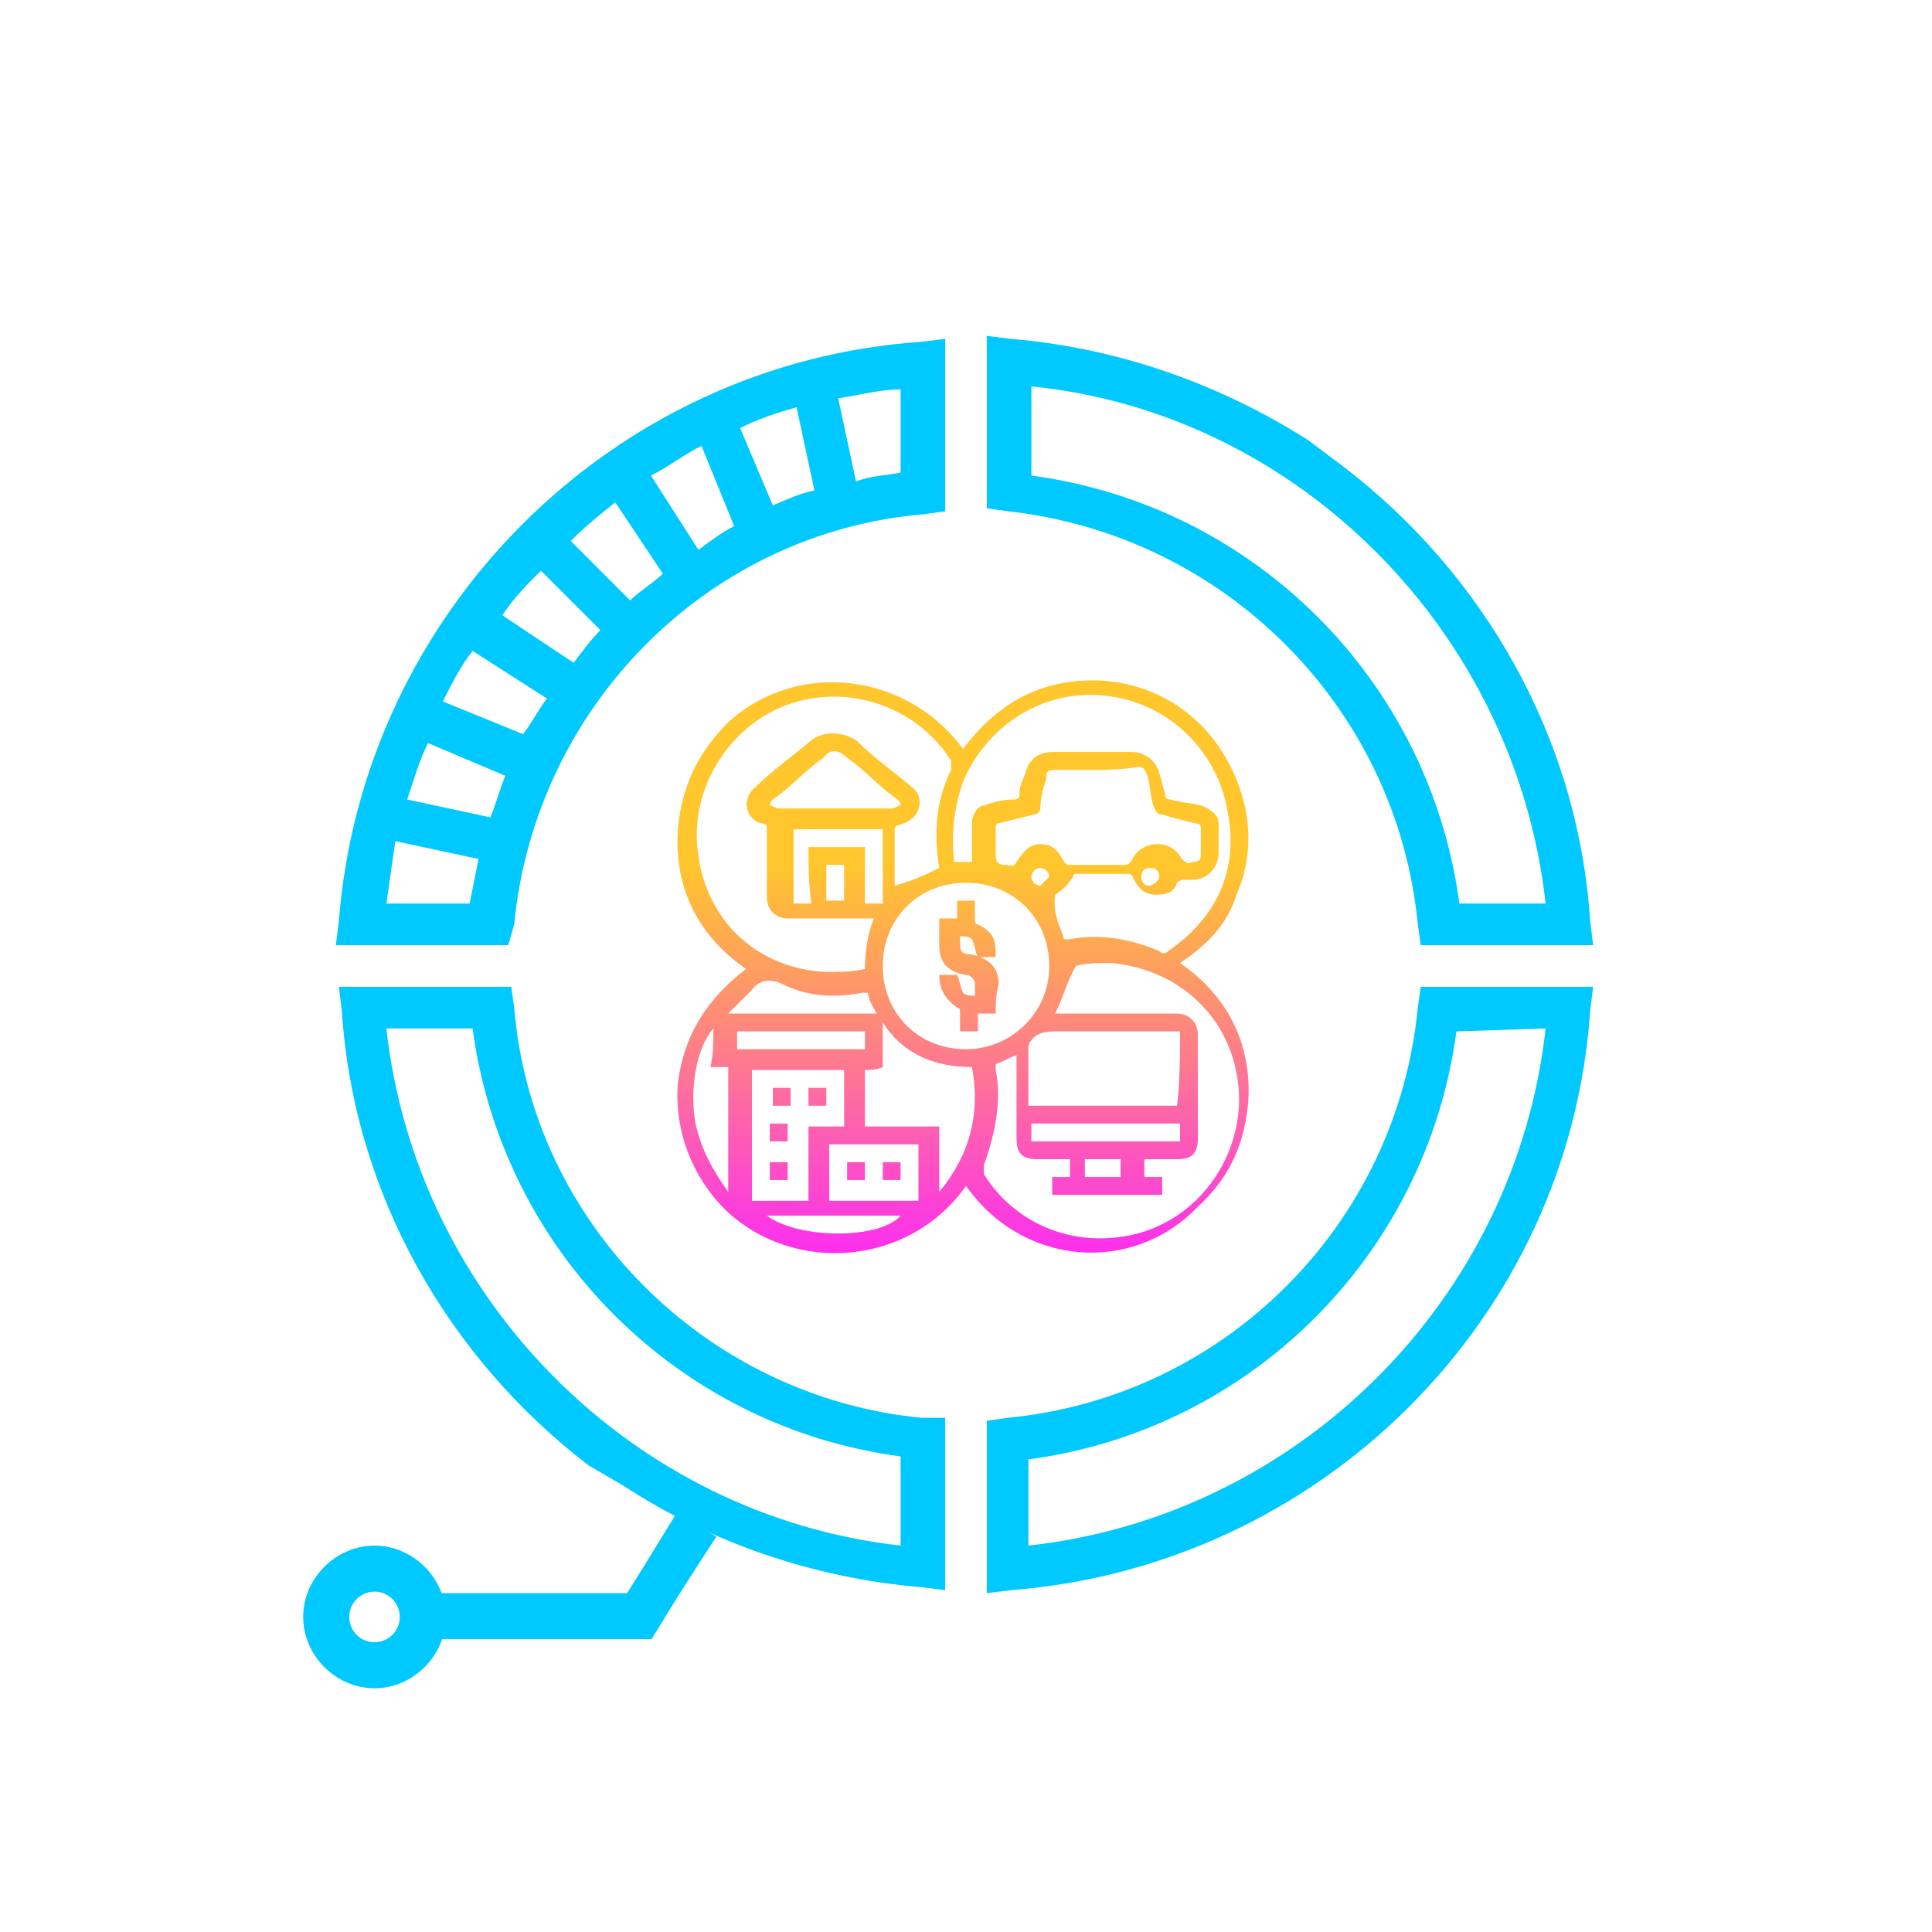 <?xml version="1.0" encoding="utf-8"?>
<!-- Generator: Adobe Illustrator 25.2.0, SVG Export Plug-In . SVG Version: 6.00 Build 0)  -->
<svg version="1.1" id="Layer_1" xmlns="http://www.w3.org/2000/svg" xmlns:xlink="http://www.w3.org/1999/xlink" x="0px" y="0px"
	 viewBox="0 0 65 65" style="enable-background:new 0 0 65 65;" xml:space="preserve">
<style type="text/css">
	.st0{display:none;}
	.st1{display:inline;fill:#00C9FF;}
	.st2{display:inline;}
	.st3{fill:#00C9FF;}
	.st4{opacity:0.2;fill:#A6EEFF;enable-background:new    ;}
	.st5{display:inline;opacity:0.2;}
	.st6{fill:#A6EEFF;}
	.st7{opacity:0.3;fill:#00C9FF;enable-background:new    ;}
	.st8{opacity:0.8;fill:#00C9FF;enable-background:new    ;}
	.st9{opacity:0.6;fill:#00C9FF;enable-background:new    ;}
	.st10{display:inline;opacity:0.2;enable-background:new    ;}
	.st11{fill:url(#SVGID_1_);}
	.st12{fill:url(#SVGID_2_);}
	.st13{fill:url(#SVGID_3_);}
	.st14{fill:url(#SVGID_4_);}
	.st15{fill:url(#SVGID_5_);}
	.st16{fill:url(#SVGID_6_);}
	.st17{fill:url(#SVGID_7_);}
	.st18{fill:url(#SVGID_8_);}
	.st19{fill:#00C9FF;enable-background:new    ;}
	.st20{fill:none;}
	.st21{fill:none;stroke:#00C9FF;stroke-width:1.5;stroke-miterlimit:10;}
</style>
<g class="st0">
	<circle class="st1" cx="2.9" cy="44.6" r="2.9"/>
	<circle class="st1" cx="2.9" cy="20.2" r="2.9"/>
	<circle class="st1" cx="20.1" cy="2.9" r="2.9"/>
	<circle class="st1" cx="44.9" cy="2.9" r="2.9"/>
	<circle class="st1" cx="62.1" cy="20.2" r="2.9"/>
	<circle class="st1" cx="62.1" cy="44.6" r="2.9"/>
	<circle class="st1" cx="20.6" cy="62.1" r="2.9"/>
	<circle class="st1" cx="44.9" cy="62.1" r="2.9"/>
	<rect x="22.2" y="61.7" class="st1" width="21" height="0.8"/>
	<rect x="11.3" y="40.9" transform="matrix(0.703 -0.711 0.711 0.703 -34.486 24.149)" class="st1" width="0.8" height="25"/>
	
		<rect x="-10.5" y="22.9" transform="matrix(0.383 -0.924 0.924 0.383 -14.366 25.17)" class="st1" width="44.4" height="0.8"/>
	<rect x="11.3" y="18.4" transform="matrix(0.921 -0.39 0.39 0.921 -15.111 7.813)" class="st1" width="0.8" height="45.5"/>
	<rect x="1.4" y="11.1" transform="matrix(0.923 -0.384 0.384 0.923 -2.576 10.104)" class="st1" width="45.2" height="0.8"/>
	<rect x="52.8" y="0.1" transform="matrix(0.699 -0.716 0.716 0.699 7.644 41.619)" class="st1" width="0.8" height="23.3"/>
	<rect x="61.7" y="21.8" class="st1" width="0.8" height="22.1"/>
	
		<rect x="19.7" y="52.6" transform="matrix(0.922 -0.388 0.388 0.922 -17.31 20.248)" class="st1" width="43.6" height="0.8"/>
	
		<rect x="2.2" y="32.2" transform="matrix(0.383 -0.924 0.924 0.383 -10.092 50.011)" class="st1" width="60.4" height="0.8"/>
	<rect x="52.8" y="2" transform="matrix(0.924 -0.383 0.383 0.924 -5.04 22.193)" class="st1" width="0.8" height="43.5"/>
	
		<rect x="40.5" y="-3.7" transform="matrix(0.712 -0.703 0.703 0.712 -5.136 35.671)" class="st1" width="0.8" height="55.6"/>
	<rect x="2.2" y="32.1" transform="matrix(0.927 -0.375 0.375 0.927 -9.808 14.596)" class="st1" width="60.8" height="0.8"/>
	<rect x="0.4" y="11.2" transform="matrix(0.714 -0.701 0.701 0.714 -4.77 11.513)" class="st1" width="22.6" height="0.8"/>
</g>
<g class="st0">
	<g class="st2">
		<path class="st3" d="M32.5,14.5c-9.9,0-18,8-18,18c0,9.9,8,18,18,18c9.9,0,18-8,18-18C50.5,22.6,42.4,14.5,32.5,14.5z M32.5,49.1
			c-9.2,0-16.6-7.5-16.6-16.6s7.5-16.6,16.6-16.6s16.6,7.5,16.6,16.6S41.7,49.1,32.5,49.1z"/>
	</g>
	<g class="st2">
		<path class="st3" d="M62.5,41.8V23c1.4-0.2,2.5-1.4,2.5-2.8c0-1.6-1.3-2.9-2.9-2.9c-0.7,0-1.4,0.3-1.9,0.7L46.8,5
			c0.6-0.5,0.9-1.3,0.9-2.1c0-1.6-1.3-2.9-2.9-2.9C43.3,0,42,1.3,42,2.9c0,0.2,0,0.5,0.1,0.7L27.3,9.7l-5-5.1
			C22.7,4.2,23,3.5,23,2.9C23,1.3,21.7,0,20.1,0s-2.9,1.3-2.9,2.9c0,0.8,0.3,1.4,0.8,2L4.6,18c-0.5-0.4-1.1-0.6-1.8-0.6
			c-1.6,0-2.9,1.3-2.9,2.9s1.3,2.9,2.9,2.9c0.3,0,0.5,0,0.7-0.1l3.9,9.3l-4,9.6c-0.2-0.1-0.5-0.1-0.7-0.1C1.3,41.7,0,43,0,44.6
			s1.3,2.9,2.9,2.9c0.7,0,1.2-0.2,1.7-0.6l13.7,13.6c-0.4,0.5-0.6,1.1-0.6,1.7c0,1.6,1.3,2.9,2.9,2.9c1.4,0,2.6-1.1,2.8-2.5H42
			c0.2,1.4,1.4,2.5,2.8,2.5c1.6,0,2.9-1.3,2.9-2.9c0-1.6-1.3-2.9-2.9-2.9c-1.4,0-2.6,1.1-2.8,2.5H23.4c0-0.2-0.1-0.4-0.2-0.6
			l36.3-15.3c0.5,0.9,1.4,1.6,2.6,1.6c1.6,0,2.9-1.3,2.9-2.9C65,43.1,63.9,41.9,62.5,41.8z M61.7,23v18.8c-0.2,0-0.3,0.1-0.5,0.1
			l-7.3-17.6l5.9-2.4C60.2,22.5,60.9,22.9,61.7,23z M59.7,18.7c-0.3,0.4-0.4,1-0.4,1.5c0,0.3,0.1,0.6,0.2,0.9l-5.9,2.4l-7.5-18
			c0,0,0,0,0.1,0L59.7,18.7z M26.5,10.1l-10.8,4.5l3.7-8.9c0.2,0.1,0.5,0.1,0.7,0.1c0.6,0,1.2-0.2,1.6-0.5L26.5,10.1z M18.7,5.3
			L18.7,5.3l-4,9.7l-9.3,3.9c-0.1-0.1-0.1-0.2-0.2-0.3L18.7,5.3z M4.3,22.7c0.8-0.5,1.4-1.4,1.4-2.4c0-0.2,0-0.4-0.1-0.6l8.6-3.6
			L7.9,31.2L4.3,22.7z M8,33.3l3.2,7.4l-5.8,2.4c-0.2-0.4-0.6-0.7-1-1L8,33.3z M5.1,46.3c0.4-0.5,0.6-1.1,0.6-1.7
			c0-0.3,0-0.5-0.1-0.8l5.8-2.4l7.7,18.2c-0.1,0.1-0.2,0.1-0.3,0.2L5.1,46.3z M22.9,60.4c-0.3-0.4-0.7-0.7-1.2-0.9l3.7-9
			c-0.2-0.1-0.5-0.2-0.7-0.3l-3.8,9.2c-0.1,0-0.2,0-0.3,0c-0.3,0-0.5,0-0.7,0.1l-7.7-18.2L15,40c-0.1-0.2-0.2-0.5-0.3-0.7l-2.9,1.2
			l-3.5-8.2l6.9-16.7L27,10.7l3.2,3.2c0.3,0,0.7-0.1,1-0.1l-3.4-3.5l14.5-6c0.2,0.4,0.5,0.7,0.8,0.9l-4,9.7c0.2,0.1,0.5,0.2,0.7,0.3
			l4-9.7c0.3,0.1,0.6,0.2,0.9,0.2c0.1,0,0.3,0,0.4,0l7.5,18.1L50,24.9c0.1,0.2,0.2,0.5,0.3,0.7l2.8-1.1l7.3,17.7
			c-0.2,0.1-0.4,0.3-0.5,0.5l-8.3-8.4c0,0.3-0.1,0.7-0.1,1l8,8.1c-0.1,0.3-0.2,0.7-0.2,1.1c0,0.2,0,0.3,0.1,0.5L22.9,60.4z"/>
		<path class="st4" d="M58.9,42.7L60,25.8c1.3-0.1,2.4-1.1,2.5-2.4c0.1-1.4-1-2.7-2.4-2.7c-0.7,0-1.3,0.2-1.8,0.5L47.1,8.6
			c0.6-0.4,0.9-1.1,1-1.8c0.1-1.4-1-2.7-2.4-2.7C44.3,4,43,5.1,43,6.5c0,0.2,0,0.4,0,0.6l-13.7,4.6l-4.2-4.9c0.4-0.4,0.7-1,0.7-1.6
			c0.1-1.4-1-2.7-2.4-2.7c-1.4-0.1-2.7,1-2.7,2.4c0,0.7,0.2,1.3,0.6,1.8l-12.9,11c-0.4-0.4-1-0.6-1.6-0.7c-1.4-0.1-2.7,1-2.7,2.4
			c-0.1,1.4,1,2.7,2.4,2.7c0.2,0,0.5,0,0.7-0.1l3,8.6L6,39c-0.3,0-0.5,0-0.7,0c-1.4-0.1-2.7,1-2.7,2.4c-0.1,1.4,1,2.7,2.4,2.7
			c0.6,0,1.1-0.1,1.6-0.4L18,56.8c-0.3,0.4-0.6,0.9-0.6,1.5c-0.1,1.4,1,2.7,2.4,2.7c1.3,0.1,2.4-0.8,2.7-2l16.8,1.2
			c0.1,1.3,1.1,2.3,2.4,2.4c1.4,0.1,2.7-1,2.7-2.4c0.1-1.4-1-2.7-2.4-2.7c-1.3-0.1-2.4,0.8-2.7,2l-16.8-1.2c0-0.2,0-0.4-0.1-0.6
			L56,46.2c0.4,0.9,1.2,1.5,2.2,1.6c1.4,0.1,2.7-1,2.7-2.4C61.1,44.1,60.2,42.9,58.9,42.7z M59.3,25.8l-1.2,16.9
			c-0.2,0-0.3,0-0.4,0.1l-5.5-16.3l5.5-1.8C58.1,25.2,58.6,25.6,59.3,25.8z M57.8,21.8c-0.3,0.4-0.5,0.8-0.5,1.3
			c0,0.3,0,0.6,0.1,0.8L52,25.7L46.4,9c0,0,0,0,0.1,0L57.8,21.8z M28.5,11.9l-10,3.4l3.9-7.8c0.2,0.1,0.4,0.1,0.6,0.1
			c0.5,0,1.1-0.1,1.5-0.4L28.5,11.9z M21.8,7.2L21.8,7.2l-4.2,8.5L9,18.6c0-0.1-0.1-0.2-0.1-0.3L21.8,7.2z M7.8,21.9
			c0.8-0.4,1.3-1.2,1.4-2.1c0-0.2,0-0.4,0-0.6l8-2.7l-6.6,13.3L7.8,21.9z M10.4,31.7l2.4,6.9l-5.4,1.8c-0.2-0.4-0.5-0.7-0.8-0.9
			L10.4,31.7z M7,43.2c0.3-0.4,0.6-0.9,0.6-1.5c0-0.2,0-0.5-0.1-0.7l5.4-1.8l5.8,16.9c-0.1,0-0.2,0.1-0.2,0.1L7,43.2z M22.1,57
			c-0.2-0.4-0.6-0.7-1-0.9l3.9-7.9c-0.2-0.1-0.4-0.2-0.6-0.3l-4,8c-0.1,0-0.2,0-0.3,0c-0.2,0-0.5,0-0.7,0.1l-5.7-17l2.6-0.9
			c-0.1-0.2-0.1-0.5-0.2-0.7l-2.7,0.9l-2.6-7.6L18,16.1l11-3.7l2.7,3.1c0.3,0,0.6,0,0.9,0l-2.9-3.3l13.4-4.5
			c0.2,0.3,0.4,0.6,0.7,0.9l-4.2,8.5c0.2,0.1,0.4,0.2,0.7,0.3L44.5,9c0.3,0.1,0.5,0.2,0.8,0.2c0.1,0,0.2,0,0.4,0L51.3,26l-2.6,0.8
			c0.1,0.2,0.2,0.4,0.2,0.7l2.6-0.8L57.1,43c-0.2,0.1-0.4,0.3-0.5,0.4l-6.9-8.1c0,0.3-0.1,0.6-0.2,0.9l6.7,7.7
			c-0.2,0.3-0.3,0.6-0.3,1c0,0.2,0,0.3,0,0.5L22.1,57z"/>
	</g>
</g>
<g class="st0">
	<g class="st2">
		<path class="st3" d="M32.5,39.9c-1.9,2.7-5.8,3-8.1,0.8c-1.1-1.1-1.7-2.6-1.6-4.2c0.2-1.7,1-2.9,2.3-3.9c-1.6-1.1-2.4-2.7-2.3-4.6
			c0.1-1.4,0.6-2.6,1.7-3.7c2.3-2.1,6-1.7,7.9,0.9c1.2-1.6,2.7-2.4,4.7-2.3c1.4,0.1,2.6,0.7,3.5,1.7c0.7,0.8,1.1,1.7,1.3,2.6
			c0.2,1,0.1,2-0.3,2.9c-0.3,1-1,1.7-1.9,2.3c1.6,1.1,2.4,2.7,2.3,4.6c-0.1,1.4-0.6,2.6-1.7,3.6C38.1,42.9,34.4,42.6,32.5,39.9z
			 M31.6,29.2C31.6,29.1,31.6,29.1,31.6,29.2c-0.2-1.2-0.1-2.3,0.4-3.3c0-0.1,0-0.2,0-0.3c-1-1.6-2.9-2.4-4.7-2.1
			c-2.5,0.4-4.2,2.9-3.8,5.3c0.3,2.2,2,3.8,4.3,3.9c0.4,0,0.9,0,1.3-0.1c0-0.6,0.1-1.2,0.3-1.7c-0.1,0-0.2,0-0.3,0
			c-0.9,0-1.7,0-2.6,0c-0.4,0-0.7-0.3-0.7-0.7c0-0.8,0-1.5,0-2.3c0-0.1,0-0.2-0.2-0.2c-0.6-0.2-0.6-0.9-0.2-1.2
			c0.6-0.6,1.2-1,1.9-1.6c0.4-0.3,1-0.3,1.5,0c0.6,0.6,1.2,1,1.9,1.6c0.4,0.3,0.3,1-0.3,1.2c-0.3,0.1-0.3,0.1-0.3,0.3
			c0,0.6,0,1.1,0,1.7v0.1C30.8,29.6,31.2,29.4,31.6,29.2z M35.8,31.6c0,0,0.1,0,0.2,0c1-0.2,2.1,0,3,0.4c0.1,0.1,0.2,0.1,0.3,0
			c1.6-1.1,2.4-2.7,2-4.7c-0.3-1.9-1.9-3.7-4.2-3.9c-2-0.2-3.9,1-4.7,2.9C32.1,27.2,32,28,32.1,29c0.2,0,0.3,0,0.6,0
			c0-0.4,0-0.9,0-1.3c0-0.3,0.2-0.6,0.4-0.6c0.3-0.1,0.6-0.2,1-0.2c0.2,0,0.2-0.1,0.2-0.2c0-0.3,0.1-0.4,0.2-0.7
			c0.1-0.4,0.4-0.7,0.9-0.7c0.9,0,1.9,0,2.7,0c0.4,0,0.8,0.3,0.9,0.7c0.1,0.3,0.1,0.4,0.2,0.7c0,0.2,0.1,0.2,0.2,0.2
			c0.3,0.1,0.6,0.1,1,0.2c0.3,0.1,0.6,0.3,0.6,0.6s0,0.7,0,1c0,0.4-0.3,0.9-0.9,0.9c-0.1,0-0.2,0-0.3,0s-0.2,0.1-0.2,0.1
			c-0.1,0.3-0.3,0.4-0.7,0.4s-0.6-0.2-0.8-0.6c0-0.1-0.1-0.1-0.2-0.1c-0.6,0-1.1,0-1.7,0c0,0-0.1,0-0.1,0.1
			c-0.2,0.3-0.3,0.4-0.6,0.6C35.4,30.8,35.7,31.2,35.8,31.6z M35.5,34.1c0.1,0,0.2,0,0.3,0c1.2,0,2.6,0,3.8,0c0.4,0,0.7,0.3,0.7,0.7
			c0,1.1,0,2.4,0,3.5c0,0.6-0.3,0.7-0.7,0.7c-0.3,0-0.8,0-1.1,0c0,0.3,0,0.4,0,0.6c0.2,0,0.4,0,0.6,0c0,0.2,0,0.4,0,0.6
			c-1.2,0-2.5,0-3.7,0c0-0.2,0-0.4,0-0.6c0.2,0,0.4,0,0.6,0c0-0.2,0-0.4,0-0.6c-0.3,0-0.8,0-1.1,0c-0.6,0-0.7-0.3-0.7-0.7
			c0-0.9,0-1.7,0-2.6c0-0.1,0-0.2,0-0.2c-0.3,0.1-0.4,0.2-0.7,0.3c0,0.1,0,0.1,0,0.2c0.2,1,0,2.1-0.4,3.2c0,0.1,0,0.2,0,0.3
			c1,1.6,2.8,2.4,4.7,2.1c2.6-0.4,4.3-3,3.8-5.5c-0.4-2.1-2.1-3.5-4.2-3.7c-0.4,0-0.9,0-1.2,0.1C35.9,33,35.8,33.5,35.5,34.1z
			 M35.3,32.5c0-1.6-1.2-2.8-2.8-2.8s-2.8,1.2-2.8,2.8s1.2,2.8,2.8,2.8C34,35.3,35.3,34.1,35.3,32.5z M36.8,25.9L36.8,25.9
			c-0.4,0-0.9,0-1.3,0c-0.3,0-0.3,0.1-0.3,0.3c-0.1,0.3-0.2,0.7-0.2,1c0,0.1-0.1,0.2-0.2,0.2c-0.4,0.1-0.8,0.2-1.2,0.3
			c-0.1,0-0.1,0.1-0.1,0.1c0,0.3,0,0.6,0,1c0,0.2,0.1,0.3,0.3,0.3s0.3,0.1,0.4-0.1c0.2-0.3,0.4-0.6,0.8-0.6s0.6,0.2,0.8,0.6
			c0.1,0.1,0.1,0.1,0.3,0.1c0.6,0,1.1,0,1.7,0c0.1,0,0.2,0,0.3-0.2c0.3-0.6,1.2-0.7,1.6-0.1c0.1,0.2,0.3,0.3,0.4,0.2
			c0.3,0,0.3-0.1,0.3-0.3s0-0.6,0-0.8c0-0.1,0-0.2-0.2-0.2c-0.4-0.1-0.8-0.2-1.1-0.3c-0.2,0-0.2-0.1-0.3-0.3c-0.1-0.3-0.1-0.7-0.2-1
			c-0.1-0.3-0.2-0.3-0.3-0.3C37.7,25.9,37.3,25.9,36.8,25.9z M39.7,34.7c-0.1,0-0.2,0-0.3,0c-1.2,0-2.5,0-3.8,0
			c-0.3,0-0.7,0-0.9,0.3c-0.1,0.1-0.1,0.2-0.1,0.3c0,0.6,0,1,0,1.7c0,0.1,0,0.2,0,0.2c1.7,0,3.3,0,5,0
			C39.7,36.4,39.7,35.5,39.7,34.7z M29.1,36c0,0.6,0,1.2,0,1.9c0.8,0,1.7,0,2.5,0c0,0.7,0,1.5,0,2.2c1-1.2,1.4-2.6,1.1-4.2
			c-1.2,0-2.3-0.4-3-1.5c0,0.6,0,1,0,1.5C29.5,36,29.2,36,29.1,36z M25.3,36c0,1.5,0,2.9,0,4.4c0.6,0,1.2,0,1.9,0c0-0.8,0-1.7,0-2.5
			c0.4,0,0.8,0,1.2,0c0-0.6,0-1.2,0-1.9C27.4,36,26.3,36,25.3,36z M30.9,38.5c-1,0-2.1,0-3,0c0,0.6,0,1.2,0,1.9c1,0,2,0,3,0
			C30.9,39.7,30.9,39.1,30.9,38.5z M28.1,27.2c0.6,0,1.3,0,1.9,0c0.1,0,0.2-0.1,0.3-0.1c0-0.1-0.1-0.2-0.1-0.2
			c-0.6-0.4-1.1-1-1.7-1.4c-0.3-0.3-0.6-0.3-0.8,0c-0.6,0.4-1.1,1-1.7,1.4c-0.1,0.1-0.1,0.2-0.1,0.2c0.1,0,0.2,0.1,0.3,0.1
			C26.9,27.2,27.5,27.2,28.1,27.2z M27.2,28.5c0.6,0,1.2,0,1.9,0c0,0.6,0,1.2,0,1.9c0.2,0,0.4,0,0.6,0c0-0.8,0-1.7,0-2.5
			c-1,0-2,0-3,0c0,0.8,0,1.7,0,2.5c0.2,0,0.4,0,0.6,0C27.2,29.7,27.2,29.1,27.2,28.5z M24,34.6c-0.6,0.7-0.8,2.1-0.6,3.2
			c0.2,0.9,0.6,1.6,1.1,2.3c0-1.4,0-2.7,0-4.2c-0.2,0-0.4,0-0.6,0C24,35.5,24,35.1,24,34.6z M29.2,33.4c-0.1,0-0.2,0-0.2,0
			c-1,0.2-1.9,0.1-2.7-0.3c-0.4-0.2-0.8-0.1-1,0.2c-0.3,0.3-0.6,0.6-0.8,0.8l0,0c1.7,0,3.3,0,5,0C29.3,33.8,29.2,33.5,29.2,33.4z
			 M39.7,37.8c-1.7,0-3.3,0-5,0c0,0.2,0,0.4,0,0.6c1.7,0,3.3,0,5,0C39.7,38.2,39.7,38,39.7,37.8z M29.1,34.7c-1.5,0-2.9,0-4.3,0
			c0,0.2,0,0.4,0,0.6c1.5,0,2.9,0,4.3,0C29.1,35.1,29.1,34.9,29.1,34.7z M25.8,40.9c1.1,0.8,3.8,0.8,4.5,0
			C28.9,40.9,27.4,40.9,25.8,40.9z M27.8,29.1c0,0.4,0,0.8,0,1.2c0.2,0,0.4,0,0.6,0c0-0.4,0-0.8,0-1.2C28.2,29.1,28,29.1,27.8,29.1z
			 M36.5,39.6c0.4,0,0.8,0,1.2,0c0-0.2,0-0.4,0-0.6c-0.4,0-0.8,0-1.2,0C36.5,39.3,36.5,39.4,36.5,39.6z M35.3,29.5
			c0-0.2-0.2-0.3-0.3-0.3c-0.2,0-0.3,0.2-0.3,0.3c0,0.2,0.2,0.3,0.3,0.3C35.1,29.7,35.3,29.5,35.3,29.5z M39,29.5
			c0-0.2-0.1-0.3-0.3-0.3s-0.3,0.1-0.3,0.3c0,0.2,0.1,0.3,0.3,0.3C38.9,29.7,39,29.6,39,29.5z"/>
		<path class="st3" d="M33.5,34.1c-0.2,0-0.4,0-0.6,0c0,0.2,0,0.4,0,0.6c-0.2,0-0.4,0-0.6,0c0-0.2,0-0.3,0-0.6c0-0.1,0-0.2-0.1-0.2
			c-0.4-0.3-0.6-0.6-0.6-1.1c0.2,0,0.3,0,0.6,0c0.1,0.2,0.1,0.4,0.2,0.6c0.1,0.1,0.3,0.1,0.4,0.1c0-0.2,0-0.3,0-0.4
			c0-0.2-0.2-0.3-0.3-0.3c-0.6-0.1-0.9-0.4-0.9-1c0-0.3,0-0.6,0-0.9c0.2,0,0.4,0,0.6,0c0-0.2,0-0.4,0-0.6c0.2,0,0.4,0,0.6,0
			c0,0.2,0,0.3,0,0.6c0,0.1,0,0.2,0.1,0.2c0.6,0.3,0.6,0.6,0.6,1.1c-0.2,0-0.3,0-0.6,0c-0.1-0.2-0.1-0.4-0.2-0.6
			c-0.1-0.1-0.3-0.1-0.4-0.1c0,0.2,0,0.3,0,0.3c0,0.2,0.1,0.3,0.3,0.3c0.6,0.1,1,0.4,1,1C33.5,33.5,33.5,33.7,33.5,34.1z"/>
		<path class="st3" d="M26,36.6c0.2,0,0.3,0,0.6,0c0,0.2,0,0.3,0,0.6c-0.2,0-0.3,0-0.6,0C26,37,26,36.8,26,36.6z"/>
		<path class="st3" d="M27.8,36.6c0,0.2,0,0.3,0,0.6c-0.2,0-0.3,0-0.6,0c0-0.2,0-0.3,0-0.6C27.4,36.6,27.6,36.6,27.8,36.6z"/>
		<path class="st3" d="M25.9,38.4c0-0.2,0-0.3,0-0.6c0.2,0,0.3,0,0.6,0c0,0.2,0,0.3,0,0.6C26.3,38.4,26.2,38.4,25.9,38.4z"/>
		<path class="st3" d="M26.5,39.1c0,0.2,0,0.4,0,0.6c-0.2,0-0.3,0-0.6,0c0-0.2,0-0.3,0-0.6C26.2,39.1,26.3,39.1,26.5,39.1z"/>
		<path class="st3" d="M28.5,39.7c0-0.2,0-0.3,0-0.6c0.2,0,0.3,0,0.6,0c0,0.2,0,0.3,0,0.6C28.9,39.7,28.6,39.7,28.5,39.7z"/>
		<path class="st3" d="M30.3,39.7c-0.2,0-0.4,0-0.6,0c0-0.2,0-0.3,0-0.6c0.2,0,0.3,0,0.6,0C30.3,39.3,30.3,39.4,30.3,39.7z"/>
	</g>
	<g class="st5">
		<path class="st6" d="M32.5,39.6c-1.9,2.6-5.6,2.8-7.8,0.8c-1.1-1.1-1.6-2.4-1.5-4.1c0.1-1.6,0.9-2.8,2.2-3.8
			c-1.5-1.1-2.3-2.6-2.2-4.5c0.1-1.4,0.6-2.6,1.7-3.5c2.2-2,5.8-1.7,7.6,0.8c1.2-1.5,2.6-2.3,4.6-2.2c1.4,0.1,2.6,0.7,3.4,1.7
			c0.7,0.8,1.1,1.6,1.2,2.6c0.1,1,0.1,1.9-0.3,2.8c-0.3,0.9-1,1.6-1.8,2.2c1.5,1.1,2.3,2.6,2.2,4.5c-0.1,1.4-0.6,2.6-1.6,3.5
			C37.9,42.5,34.4,42.3,32.5,39.6z M31.7,29.3C31.7,29.2,31.7,29.2,31.7,29.3c-0.1-1.2-0.1-2.2,0.4-3.1c0-0.1,0-0.1,0-0.3
			c-0.9-1.5-2.8-2.3-4.6-2c-2.4,0.4-4.1,2.8-3.6,5.1c0.3,2.1,1.9,3.6,4.2,3.8c0.4,0,0.8,0,1.2-0.1c0-0.6,0.1-1.2,0.3-1.7
			c-0.1,0-0.1,0-0.3,0c-0.8,0-1.6,0-2.4,0c-0.4,0-0.7-0.3-0.7-0.7c0-0.8,0-1.5,0-2.2c0-0.1,0-0.1-0.1-0.1c-0.5-0.1-0.6-0.8-0.1-1.2
			c0.6-0.5,1.2-1,1.8-1.5c0.4-0.3,1-0.3,1.5,0c0.6,0.5,1.2,1,1.8,1.5c0.4,0.3,0.3,1-0.3,1.2c-0.3,0.1-0.3,0.1-0.3,0.3
			c0,0.6,0,1.1,0,1.7v0C30.8,29.7,31.2,29.5,31.7,29.3z M35.7,31.7L35.7,31.7c1.1-0.1,2.1,0,3.1,0.4c0.1,0.1,0.1,0.1,0.3,0
			c1.5-1.1,2.3-2.6,1.9-4.6c-0.3-1.9-1.9-3.5-4.1-3.7c-1.9-0.1-3.8,0.9-4.6,2.8c-0.3,0.8-0.4,1.7-0.3,2.6c0.1,0,0.3,0,0.5,0
			c0-0.4,0-0.8,0-1.2c0-0.3,0.1-0.5,0.4-0.5c0.3-0.1,0.6-0.1,0.9-0.1c0.1,0,0.1-0.1,0.1-0.1c0-0.3,0.1-0.4,0.1-0.7
			c0.1-0.4,0.4-0.7,0.8-0.7c0.8,0,1.8,0,2.6,0c0.4,0,0.8,0.3,0.8,0.7c0.1,0.3,0.1,0.4,0.1,0.7c0,0.1,0.1,0.1,0.1,0.1
			c0.3,0.1,0.6,0.1,0.9,0.1c0.3,0.1,0.5,0.3,0.5,0.6c0,0.3,0,0.7,0,1c0,0.4-0.3,0.8-0.8,0.8c-0.1,0-0.1,0-0.3,0
			c-0.1,0-0.1,0.1-0.1,0.1c-0.1,0.3-0.3,0.4-0.7,0.4s-0.6-0.1-0.8-0.5c0-0.1-0.1-0.1-0.1-0.1c-0.6,0-1.1,0-1.7,0c0,0-0.1,0-0.1,0.1
			c-0.1,0.3-0.3,0.4-0.6,0.5C35.3,30.8,35.5,31.3,35.7,31.7z M35.5,34c0.1,0,0.1,0,0.3,0c1.2,0,2.4,0,3.6,0c0.4,0,0.7,0.3,0.7,0.7
			c0,1.1,0,2.3,0,3.4c0,0.5-0.3,0.7-0.7,0.7c-0.3,0-0.8,0-1.1,0c0,0.3,0,0.4,0,0.6c0.1,0,0.4,0,0.6,0c0,0.1,0,0.4,0,0.6
			c-1.2,0-2.4,0-3.5,0c0-0.1,0-0.4,0-0.6c0.1,0,0.4,0,0.6,0c0-0.1,0-0.4,0-0.6c-0.3,0-0.8,0-1.1,0c-0.5,0-0.7-0.3-0.7-0.7
			c0-0.8,0-1.6,0-2.4c0-0.1,0-0.1,0-0.1c-0.3,0.1-0.4,0.1-0.7,0.3c0,0.1,0,0.1,0,0.1c0.1,1,0,2-0.4,3c0,0.1,0,0.1,0,0.3
			c0.9,1.5,2.7,2.3,4.6,2c2.4-0.4,4.2-2.8,3.6-5.3c-0.4-2-2-3.4-4.1-3.5c-0.4,0-0.8,0-1.2,0.1C35.8,32.9,35.7,33.5,35.5,34z
			 M35.2,32.5c0-1.5-1.2-2.7-2.7-2.7s-2.7,1.2-2.7,2.7s1.2,2.7,2.7,2.7C33.9,35.2,35.2,34,35.2,32.5z M36.7,26.2L36.7,26.2
			c-0.4,0-0.8,0-1.2,0c-0.3,0-0.3,0.1-0.3,0.3c-0.1,0.3-0.1,0.7-0.1,1c0,0.1-0.1,0.1-0.1,0.1c-0.4,0.1-0.8,0.1-1.2,0.3
			c-0.1-0.1-0.1,0-0.1,0c0,0.3,0,0.6,0,0.9c0,0.1,0.1,0.3,0.3,0.3c0.1,0,0.3,0.1,0.4-0.1c0.1-0.3,0.4-0.5,0.8-0.5s0.6,0.1,0.8,0.5
			c0.1,0.1,0.1,0.1,0.3,0.1c0.5,0,1.1,0,1.6,0c0.1,0,0.1,0,0.3-0.1c0.3-0.6,1.2-0.7,1.5-0.1c0.1,0.1,0.3,0.3,0.4,0.1
			c0.3,0,0.3-0.1,0.3-0.3s0-0.5,0-0.8c0-0.1,0-0.1-0.1-0.1c-0.4-0.1-0.8-0.1-1.1-0.3c-0.1,0-0.1-0.1-0.3-0.3
			c-0.1-0.3-0.1-0.7-0.1-0.9C38.7,26,38.7,26,38.5,26C37.5,26.2,37.1,26.2,36.7,26.2z M39.4,34.6c-0.1,0-0.1,0-0.3,0
			c-1.2,0-2.4,0-3.6,0c-0.3,0-0.7,0-0.8,0.3c-0.1,0.1-0.1,0.1-0.1,0.3c0,0.5,0,1,0,1.6c0,0.1,0,0.1,0,0.1c1.6,0,3.2,0,4.8,0
			C39.4,36.2,39.4,35.4,39.4,34.6z M29.2,35.8c0,0.6,0,1.2,0,1.8c0.8,0,1.6,0,2.4,0c0,0.7,0,1.5,0,2.1c1-1.2,1.4-2.4,1.1-3.9
			c-1.2,0-2.2-0.4-2.8-1.5c0,0.5,0,0.9,0,1.5C29.6,35.8,29.4,35.8,29.2,35.8z M25.6,35.8c0,1.5,0,2.8,0,4.2c0.6,0,1.2,0,1.8,0
			c0-0.8,0-1.6,0-2.4c0.4,0,0.8,0,1.2,0c0-0.6,0-1.2,0-1.8C27.6,35.8,26.6,35.8,25.6,35.8z M31,38.2c-1,0-2,0-3,0c0,0.6,0,1.2,0,1.8
			c1,0,1.9,0,3,0C31,39.4,31,38.9,31,38.2z M28.3,27.4c0.6,0,1.2,0,1.9,0c0.1,0,0.1-0.1,0.3-0.1c0-0.1-0.1-0.1-0.1-0.1
			c-0.5-0.4-1.1-0.9-1.6-1.4c-0.3-0.3-0.5-0.3-0.8,0c-0.5,0.4-1.1,0.9-1.6,1.4c-0.1,0.1-0.1,0.1-0.1,0.1c0.1,0,0.1,0.1,0.3,0.1
			C27.1,27.4,27.6,27.4,28.3,27.4z M27.4,28.6c0.6,0,1.2,0,1.8,0c0,0.6,0,1.2,0,1.8c0.1,0,0.4,0,0.6,0c0-0.8,0-1.6,0-2.4
			c-1,0-1.9,0-3,0c0,0.8,0,1.6,0,2.4c0.1,0,0.4,0,0.6,0C27.4,29.8,27.4,29.2,27.4,28.6z M24.4,34.5c-0.5,0.7-0.8,2-0.5,3
			c0.1,0.8,0.5,1.5,1.1,2.2c0-1.4,0-2.6,0-3.9c-0.1,0-0.4,0-0.6,0C24.4,35.4,24.4,35,24.4,34.5z M29.3,33.3c-0.1,0-0.1,0-0.1,0
			c-0.9,0.1-1.8,0.1-2.6-0.3c-0.4-0.1-0.8-0.1-1,0.1c-0.3,0.3-0.5,0.5-0.8,0.8l0,0c1.6,0,3.2,0,4.8,0C29.4,33.7,29.4,33.5,29.3,33.3
			z M39.4,37.6c-1.6,0-3.2,0-4.8,0c0,0.1,0,0.4,0,0.6c1.6,0,3.2,0,4.8,0C39.4,38,39.4,37.8,39.4,37.6z M29.2,34.6
			c-1.5,0-2.8,0-4.2,0c0,0.1,0,0.4,0,0.6c1.5,0,2.8,0,4.2,0C29.2,35.1,29.2,34.8,29.2,34.6z M26,40.6c1.1,0.8,3.6,0.8,4.3,0
			C29,40.6,27.6,40.6,26,40.6z M28,29.2c0,0.4,0,0.8,0,1.2c0.1,0,0.4,0,0.6,0c0-0.4,0-0.8,0-1.2C28.3,29.2,28.2,29.2,28,29.2z
			 M36.4,39.4c0.4,0,0.8,0,1.2,0c0-0.1,0-0.4,0-0.6c-0.4,0-0.8,0-1.2,0C36.4,39,36.4,39.2,36.4,39.4z M35.2,29.5
			c0-0.1-0.1-0.3-0.3-0.3s-0.3,0.1-0.3,0.3c0,0.1,0.1,0.3,0.3,0.3C35,29.8,35.2,29.7,35.2,29.5z M38.7,29.5c0-0.1-0.1-0.3-0.3-0.3
			c-0.1,0-0.3,0.1-0.3,0.3c0,0.1,0.1,0.3,0.3,0.3C38.6,29.8,38.7,29.7,38.7,29.5z"/>
		<path class="st6" d="M33.4,34c-0.1,0-0.4,0-0.6,0c0,0.1,0,0.4,0,0.6c-0.1,0-0.4,0-0.6,0c0-0.1,0-0.3,0-0.5c0-0.1,0-0.1-0.1-0.1
			c-0.4-0.3-0.6-0.6-0.5-1.1c0.1,0,0.3,0,0.5,0c0.1,0.1,0.1,0.4,0.1,0.5c0.1,0.1,0.3,0.1,0.4,0.1c0-0.1,0-0.3,0-0.4
			c0-0.1-0.1-0.3-0.3-0.3c-0.6-0.1-0.8-0.4-0.8-0.9c0-0.3,0-0.5,0-0.8c0.1,0,0.4,0,0.6,0c0-0.1,0-0.4,0-0.6c0.1,0,0.4,0,0.6,0
			c0,0.1,0,0.3,0,0.5c0,0.1,0,0.1,0.1,0.1c0.5,0.3,0.6,0.5,0.5,1.1c-0.1,0-0.3,0-0.5,0c-0.1-0.1-0.1-0.4-0.1-0.5
			c-0.1-0.1-0.3-0.1-0.4-0.1c0,0.1,0,0.3,0,0.3c0,0.1,0.1,0.3,0.3,0.3c0.6,0.1,0.9,0.4,0.9,1C33.4,33.5,33.4,33.7,33.4,34z"/>
		<path class="st6" d="M26.3,36.4c0.1,0,0.3,0,0.6,0c0,0.1,0,0.3,0,0.6c-0.1,0-0.3,0-0.6,0C26.3,36.8,26.3,36.7,26.3,36.4z"/>
		<path class="st6" d="M28,36.4c0,0.1,0,0.3,0,0.6c-0.1,0-0.3,0-0.6,0c0-0.1,0-0.3,0-0.6C27.6,36.4,27.8,36.4,28,36.4z"/>
		<path class="st6" d="M26.1,38.2c0-0.1,0-0.3,0-0.6c0.1,0,0.3,0,0.6,0c0,0.1,0,0.3,0,0.6C26.6,38.2,26.4,38.2,26.1,38.2z"/>
		<path class="st6" d="M26.7,38.9c0,0.1,0,0.4,0,0.6c-0.1,0-0.3,0-0.6,0c0-0.1,0-0.3,0-0.6C26.4,38.9,26.6,38.9,26.7,38.9z"/>
		<path class="st6" d="M28.6,39.4c0-0.1,0-0.3,0-0.6c0.1,0,0.3,0,0.6,0c0,0.1,0,0.3,0,0.6C29,39.4,28.7,39.4,28.6,39.4z"/>
		<path class="st6" d="M30.3,39.4c-0.1,0-0.4,0-0.6,0c0-0.1,0-0.3,0-0.6c0.1,0,0.3,0,0.6,0C30.3,39,30.3,39.2,30.3,39.4z"/>
	</g>
	<g class="st2">
		<path class="st7" d="M22.7,20.8c5.7-4.7,13.9-4.7,19.6,0l0.5,0.4l4.1-4.1l-0.6-0.5c-7.9-6.9-19.8-6.9-27.7,0L18,17.1l4.1,4.1
			L22.7,20.8z M37.5,16.6c-0.4-0.1-0.9-0.2-1.4-0.3l0.6-2.8c0.6,0.1,1.3,0.3,2,0.5L37.5,16.6z M40,14.4c0.6,0.2,1.2,0.5,1.9,0.9
			l-1.6,2.4c-0.4-0.2-0.9-0.4-1.3-0.6L40,14.4z M34.6,16c-0.4,0-1-0.1-1.4-0.1V13c0.7,0,1.3,0,2,0.1L34.6,16z M31.7,15.8
			c-0.5,0-0.9,0-1.4,0.1l-0.6-2.8c0.7-0.1,1.3-0.1,2-0.1V15.8z M28.9,16.2c-0.5,0.1-0.9,0.2-1.4,0.3l-1.1-2.7c0.6-0.2,1.3-0.4,2-0.5
			L28.9,16.2z M26.1,17.1c-0.5,0.2-0.9,0.4-1.3,0.6l-1.6-2.4c0.6-0.3,1.2-0.6,1.9-0.9L26.1,17.1z M42.7,19.3
			c-0.4-0.3-0.8-0.6-1.3-0.9L43,16c0.6,0.4,1.2,0.8,1.7,1.2L42.7,19.3z M20.2,17.2c0.5-0.4,1.1-0.8,1.7-1.2l1.6,2.4
			c-0.4,0.2-0.8,0.5-1.3,0.9L20.2,17.2z"/>
		<path class="st8" d="M42.3,44.3c-5.7,4.7-13.9,4.7-19.6,0l-0.5-0.4l-4.2,4l0.6,0.5c7.9,6.8,19.8,6.9,27.6,0l0.6-0.5l-4.1-4.1
			L42.3,44.3z M44.8,47.8c-7.1,5.7-17.4,5.7-24.6,0l2.1-2.1c6,4.7,14.4,4.6,20.4,0L44.8,47.8L44.8,47.8z"/>
		<path class="st9" d="M20.7,22.7l0.4-0.5L17,18.1l-0.5,0.6c-4.1,4.7-5.7,10.8-4.9,16.7h-4l-2-2c0.4-0.8,0.2-1.8-0.4-2.5
			c-0.8-0.8-2.2-0.8-3,0s-0.8,2.3,0,3.1c0.7,0.7,1.7,0.8,2.5,0.4L7,36.8h4.8c0.7,3.4,2.3,6.7,4.7,9.5l0.5,0.6l4.1-4.1l-0.4-0.5
			C16,36.6,16,28.4,20.7,22.7L20.7,22.7z M3.2,33c-0.3-0.3-0.2-0.7,0-1c0.2-0.2,0.7-0.2,1,0c0.2,0.2,0.2,0.7,0,1
			C3.9,33.3,3.5,33.3,3.2,33z M17.2,44.8c-5.7-7.1-5.7-17.4,0-24.6l2.1,2.1c-4.7,6-4.6,14.4,0,20.4L17.2,44.8L17.2,44.8z"/>
		<path class="st3" d="M59.3,31.6c-0.4,0.8-0.2,1.8,0.4,2.5c0.8,0.8,2.2,0.8,3,0s0.9-2.3,0-3.1c-0.7-0.7-1.7-0.8-2.5-0.4l-2.3-2.3
			h-4.8c-0.7-3.5-2.3-6.7-4.7-9.5l-0.5-0.6l-4.1,4.1l0.4,0.5c4.7,5.7,4.7,13.9,0,19.6l-0.4,0.5l4.1,4.1l0.5-0.6
			c4.1-4.7,5.7-10.8,4.9-16.7h4L59.3,31.6z M61.7,32c0.3,0.3,0.2,0.7,0,1c-0.2,0.2-0.7,0.2-1,0c-0.2-0.2-0.2-0.7,0-1
			C61,31.8,61.5,31.7,61.7,32z M47.8,44.8l-2.1-2.1c4.7-6,4.6-14.4,0-20.4l2.1-2.1C53.5,27.3,53.5,37.7,47.8,44.8z"/>
	</g>
	<g class="st10">
		<path class="st6" d="M23.1,21.3c5.4-4.6,13.4-4.6,18.8,0l0.5,0.4l4-4l-0.6-0.5c-7.5-6.6-19-6.6-26.5,0l-0.6,0.5l4,4L23.1,21.3z
			 M37.2,17.2c-0.4-0.1-0.9-0.3-1.3-0.3l0.5-2.7c0.6,0.1,1.3,0.3,1.9,0.5L37.2,17.2z M39.6,15.1c0.6,0.2,1.2,0.5,1.8,0.8l-1.6,2.3
			c-0.4-0.2-0.8-0.4-1.3-0.6L39.6,15.1z M34.5,16.6c-0.4,0-0.9-0.1-1.4-0.1v-2.7c0.6,0,1.3,0.1,1.9,0.1L34.5,16.6z M31.8,16.5
			c-0.4,0-0.9,0-1.4,0.1l-0.5-2.7c0.6,0,1.3-0.1,1.9-0.1V16.5z M29,16.9c-0.5,0.1-0.9,0.2-1.3,0.3l-1.1-2.5c0.6-0.2,1.2-0.3,1.9-0.5
			L29,16.9z M26.4,17.6c-0.4,0.1-0.9,0.4-1.3,0.6l-1.6-2.3c0.6-0.3,1.2-0.6,1.8-0.8L26.4,17.6z M42.3,19.8c-0.4-0.3-0.8-0.6-1.2-0.8
			l1.5-2.3c0.5,0.3,1.1,0.7,1.7,1.2L42.3,19.8z M20.7,17.8c0.5-0.4,1.1-0.8,1.7-1.2l1.5,2.3c-0.4,0.2-0.8,0.5-1.2,0.8L20.7,17.8z"/>
		<path class="st6" d="M41.9,43.8c-5.4,4.6-13.4,4.6-18.8,0l-0.5-0.4l-4,4l0.6,0.5c7.5,6.6,19,6.6,26.5,0l0.6-0.5l-4-4L41.9,43.8z
			 M44.3,47.3c-6.9,5.5-16.7,5.5-23.6,0l2-2c5.8,4.4,13.8,4.4,19.6,0L44.3,47.3z"/>
		<path class="st6" d="M21.2,23.1l0.4-0.5l-4-4l-0.5,0.6c-3.9,4.5-5.5,10.4-4.7,16H8.6l-1.9-1.9c0.4-0.8,0.2-1.7-0.4-2.3
			c-0.8-0.8-2.2-0.8-2.9,0s-0.8,2.2,0,2.9C4,34.5,5,34.7,5.7,34.3L8,36.7h4.6c0.7,3.3,2.2,6.5,4.5,9.1l0.5,0.6l4-4l-0.4-0.5
			C16.7,36.5,16.7,28.6,21.2,23.1L21.2,23.1z M4.4,33c-0.3-0.3-0.2-0.7,0-1c0.3-0.3,0.7-0.2,1,0c0.2,0.2,0.2,0.7,0,1
			C5.1,33.3,4.7,33.3,4.4,33z M17.7,44.3c-5.5-6.9-5.5-16.7,0-23.6l2,2c-4.4,5.8-4.4,13.8,0,19.6L17.7,44.3z"/>
		<path class="st6" d="M58.2,31.6c-0.4,0.8-0.2,1.7,0.4,2.3c0.8,0.8,2.2,0.8,2.9,0s0.8-2.2,0-2.9c-0.6-0.6-1.6-0.8-2.3-0.4l-2.3-2.3
			h-4.6c-0.7-3.3-2.2-6.5-4.5-9.1l-0.5-0.6l-4,4l0.4,0.5c4.6,5.4,4.6,13.4,0,18.8l-0.4,0.5l4,4l0.5-0.6c3.9-4.5,5.5-10.4,4.7-16h3.8
			L58.2,31.6z M60.6,32c0.3,0.3,0.2,0.7,0,1c-0.2,0.2-0.7,0.2-1,0c-0.2-0.2-0.2-0.7,0-1C59.8,31.8,60.3,31.7,60.6,32z M47.2,44.3
			l-2-2c4.4-5.8,4.4-13.8,0-19.6l2-2C52.7,27.6,52.7,37.5,47.2,44.3z"/>
	</g>
</g>
<g>
	<g>
		<linearGradient id="SVGID_1_" gradientUnits="userSpaceOnUse" x1="32.399" y1="29.174" x2="32.399" y2="42.097">
			<stop  offset="0" style="stop-color:#FFC62D"/>
			<stop  offset="1" style="stop-color:#FC2FEE"/>
		</linearGradient>
		<path class="st11" d="M32.5,39.9c-1.9,2.7-5.8,3-8.1,0.8c-1.1-1.1-1.7-2.6-1.6-4.2c0.2-1.7,1-2.9,2.3-3.9
			c-1.6-1.1-2.4-2.7-2.3-4.6c0.1-1.4,0.6-2.6,1.7-3.7c2.3-2.1,6-1.7,7.9,0.9c1.2-1.6,2.7-2.4,4.7-2.3c1.4,0.1,2.6,0.7,3.5,1.7
			c0.7,0.8,1.1,1.7,1.3,2.6c0.2,1,0.1,2-0.3,2.9c-0.3,1-1,1.7-1.9,2.3c1.6,1.1,2.4,2.7,2.3,4.6c-0.1,1.4-0.6,2.6-1.7,3.6
			C38.1,42.9,34.4,42.6,32.5,39.9z M31.6,29.2C31.6,29.1,31.6,29.1,31.6,29.2c-0.2-1.2-0.1-2.3,0.4-3.3c0-0.1,0-0.2,0-0.3
			c-1-1.6-2.9-2.4-4.7-2.1c-2.5,0.4-4.2,2.9-3.8,5.3c0.3,2.2,2,3.8,4.3,3.9c0.4,0,0.9,0,1.3-0.1c0-0.6,0.1-1.2,0.3-1.7
			c-0.1,0-0.2,0-0.3,0c-0.9,0-1.7,0-2.6,0c-0.4,0-0.7-0.3-0.7-0.7c0-0.8,0-1.5,0-2.3c0-0.1,0-0.2-0.2-0.2c-0.6-0.2-0.6-0.9-0.2-1.2
			c0.6-0.6,1.2-1,1.9-1.6c0.4-0.3,1-0.3,1.5,0c0.6,0.6,1.2,1,1.9,1.6c0.4,0.3,0.3,1-0.3,1.2c-0.3,0.1-0.3,0.1-0.3,0.3
			c0,0.6,0,1.1,0,1.7v0.1C30.8,29.6,31.2,29.4,31.6,29.2z M35.8,31.6c0,0,0.1,0,0.2,0c1-0.2,2.1,0,3,0.4c0.1,0.1,0.2,0.1,0.3,0
			c1.6-1.1,2.4-2.7,2-4.7c-0.3-1.9-1.9-3.7-4.2-3.9c-2-0.2-3.9,1-4.7,2.9C32.1,27.2,32,28,32.1,29c0.2,0,0.3,0,0.6,0
			c0-0.4,0-0.9,0-1.3c0-0.3,0.2-0.6,0.4-0.6c0.3-0.1,0.6-0.2,1-0.2c0.2,0,0.2-0.1,0.2-0.2c0-0.3,0.1-0.4,0.2-0.7
			c0.1-0.4,0.4-0.7,0.9-0.7c0.9,0,1.9,0,2.7,0c0.4,0,0.8,0.3,0.9,0.7c0.1,0.3,0.1,0.4,0.2,0.7c0,0.2,0.1,0.2,0.2,0.2
			c0.3,0.1,0.6,0.1,1,0.2c0.3,0.1,0.6,0.3,0.6,0.6s0,0.7,0,1c0,0.4-0.3,0.9-0.9,0.9c-0.1,0-0.2,0-0.3,0s-0.2,0.1-0.2,0.1
			c-0.1,0.3-0.3,0.4-0.7,0.4s-0.6-0.2-0.8-0.6c0-0.1-0.1-0.1-0.2-0.1c-0.6,0-1.1,0-1.7,0c0,0-0.1,0-0.1,0.1
			c-0.2,0.3-0.3,0.4-0.6,0.6C35.4,30.8,35.7,31.2,35.8,31.6z M35.5,34.1c0.1,0,0.2,0,0.3,0c1.2,0,2.6,0,3.8,0c0.4,0,0.7,0.3,0.7,0.7
			c0,1.1,0,2.4,0,3.5c0,0.6-0.3,0.7-0.7,0.7c-0.3,0-0.8,0-1.1,0c0,0.3,0,0.4,0,0.6c0.2,0,0.4,0,0.6,0c0,0.2,0,0.4,0,0.6
			c-1.2,0-2.5,0-3.7,0c0-0.2,0-0.4,0-0.6c0.2,0,0.4,0,0.6,0c0-0.2,0-0.4,0-0.6c-0.3,0-0.8,0-1.1,0c-0.6,0-0.7-0.3-0.7-0.7
			c0-0.9,0-1.7,0-2.6c0-0.1,0-0.2,0-0.2c-0.3,0.1-0.4,0.2-0.7,0.3c0,0.1,0,0.1,0,0.2c0.2,1,0,2.1-0.4,3.2c0,0.1,0,0.2,0,0.3
			c1,1.6,2.8,2.4,4.7,2.1c2.6-0.4,4.3-3,3.8-5.5c-0.4-2.1-2.1-3.5-4.2-3.7c-0.4,0-0.9,0-1.2,0.1C35.9,33,35.8,33.5,35.5,34.1z
			 M35.3,32.5c0-1.6-1.2-2.8-2.8-2.8s-2.8,1.2-2.8,2.8s1.2,2.8,2.8,2.8C34,35.3,35.3,34.1,35.3,32.5z M36.8,25.9L36.8,25.9
			c-0.4,0-0.9,0-1.3,0c-0.3,0-0.3,0.1-0.3,0.3c-0.1,0.3-0.2,0.7-0.2,1c0,0.1-0.1,0.2-0.2,0.2c-0.4,0.1-0.8,0.2-1.2,0.3
			c-0.1,0-0.1,0.1-0.1,0.1c0,0.3,0,0.6,0,1c0,0.2,0.1,0.3,0.3,0.3s0.3,0.1,0.4-0.1c0.2-0.3,0.4-0.6,0.8-0.6s0.6,0.2,0.8,0.6
			c0.1,0.1,0.1,0.1,0.3,0.1c0.6,0,1.1,0,1.7,0c0.1,0,0.2,0,0.3-0.2c0.3-0.6,1.2-0.7,1.6-0.1c0.1,0.2,0.3,0.3,0.4,0.2
			c0.3,0,0.3-0.1,0.3-0.3s0-0.6,0-0.8c0-0.1,0-0.2-0.2-0.2c-0.4-0.1-0.8-0.2-1.1-0.3c-0.2,0-0.2-0.1-0.3-0.3c-0.1-0.3-0.1-0.7-0.2-1
			c-0.1-0.3-0.2-0.3-0.3-0.3C37.7,25.9,37.3,25.9,36.8,25.9z M39.7,34.7c-0.1,0-0.2,0-0.3,0c-1.2,0-2.5,0-3.8,0
			c-0.3,0-0.7,0-0.9,0.3c-0.1,0.1-0.1,0.2-0.1,0.3c0,0.6,0,1,0,1.7c0,0.1,0,0.2,0,0.2c1.7,0,3.3,0,5,0
			C39.7,36.4,39.7,35.5,39.7,34.7z M29.1,36c0,0.6,0,1.2,0,1.9c0.8,0,1.7,0,2.5,0c0,0.7,0,1.5,0,2.2c1-1.2,1.4-2.6,1.1-4.2
			c-1.2,0-2.3-0.4-3-1.5c0,0.6,0,1,0,1.5C29.5,36,29.2,36,29.1,36z M25.3,36c0,1.5,0,2.9,0,4.4c0.6,0,1.2,0,1.9,0c0-0.8,0-1.7,0-2.5
			c0.4,0,0.8,0,1.2,0c0-0.6,0-1.2,0-1.9C27.4,36,26.3,36,25.3,36z M30.9,38.5c-1,0-2.1,0-3,0c0,0.6,0,1.2,0,1.9c1,0,2,0,3,0
			C30.9,39.7,30.9,39.1,30.9,38.5z M28.1,27.2c0.6,0,1.3,0,1.9,0c0.1,0,0.2-0.1,0.3-0.1c0-0.1-0.1-0.2-0.1-0.2
			c-0.6-0.4-1.1-1-1.7-1.4c-0.3-0.3-0.6-0.3-0.8,0c-0.6,0.4-1.1,1-1.7,1.4c-0.1,0.1-0.1,0.2-0.1,0.2c0.1,0,0.2,0.1,0.3,0.1
			C26.9,27.2,27.5,27.2,28.1,27.2z M27.2,28.5c0.6,0,1.2,0,1.9,0c0,0.6,0,1.2,0,1.9c0.2,0,0.4,0,0.6,0c0-0.8,0-1.7,0-2.5
			c-1,0-2,0-3,0c0,0.8,0,1.7,0,2.5c0.2,0,0.4,0,0.6,0C27.2,29.7,27.2,29.1,27.2,28.5z M24,34.6c-0.6,0.7-0.8,2.1-0.6,3.2
			c0.2,0.9,0.6,1.6,1.1,2.3c0-1.4,0-2.7,0-4.2c-0.2,0-0.4,0-0.6,0C24,35.5,24,35.1,24,34.6z M29.2,33.4c-0.1,0-0.2,0-0.2,0
			c-1,0.2-1.9,0.1-2.7-0.3c-0.4-0.2-0.8-0.1-1,0.2c-0.3,0.3-0.6,0.6-0.8,0.8l0,0c1.7,0,3.3,0,5,0C29.3,33.8,29.2,33.5,29.2,33.4z
			 M39.7,37.8c-1.7,0-3.3,0-5,0c0,0.2,0,0.4,0,0.6c1.7,0,3.3,0,5,0C39.7,38.2,39.7,38,39.7,37.8z M29.1,34.7c-1.5,0-2.9,0-4.3,0
			c0,0.2,0,0.4,0,0.6c1.5,0,2.9,0,4.3,0C29.1,35.1,29.1,34.9,29.1,34.7z M25.8,40.9c1.1,0.8,3.8,0.8,4.5,0
			C28.9,40.9,27.4,40.9,25.8,40.9z M27.8,29.1c0,0.4,0,0.8,0,1.2c0.2,0,0.4,0,0.6,0c0-0.4,0-0.8,0-1.2C28.2,29.1,28,29.1,27.8,29.1z
			 M36.5,39.6c0.4,0,0.8,0,1.2,0c0-0.2,0-0.4,0-0.6c-0.4,0-0.8,0-1.2,0C36.5,39.3,36.5,39.4,36.5,39.6z M35.3,29.5
			c0-0.2-0.2-0.3-0.3-0.3c-0.2,0-0.3,0.2-0.3,0.3c0,0.2,0.2,0.3,0.3,0.3C35.1,29.7,35.3,29.5,35.3,29.5z M39,29.5
			c0-0.2-0.1-0.3-0.3-0.3s-0.3,0.1-0.3,0.3c0,0.2,0.1,0.3,0.3,0.3C38.9,29.7,39,29.6,39,29.5z"/>
		<linearGradient id="SVGID_2_" gradientUnits="userSpaceOnUse" x1="32.6" y1="29.174" x2="32.6" y2="42.097">
			<stop  offset="0" style="stop-color:#FFC62D"/>
			<stop  offset="1" style="stop-color:#FC2FEE"/>
		</linearGradient>
		<path class="st12" d="M33.5,34.1c-0.2,0-0.4,0-0.6,0c0,0.2,0,0.4,0,0.6c-0.2,0-0.4,0-0.6,0c0-0.2,0-0.3,0-0.6c0-0.1,0-0.2-0.1-0.2
			c-0.4-0.3-0.6-0.6-0.6-1.1c0.2,0,0.3,0,0.6,0c0.1,0.2,0.1,0.4,0.2,0.6c0.1,0.1,0.3,0.1,0.4,0.1c0-0.2,0-0.3,0-0.4
			c0-0.2-0.2-0.3-0.3-0.3c-0.6-0.1-0.9-0.4-0.9-1c0-0.3,0-0.6,0-0.9c0.2,0,0.4,0,0.6,0c0-0.2,0-0.4,0-0.6c0.2,0,0.4,0,0.6,0
			c0,0.2,0,0.3,0,0.6c0,0.1,0,0.2,0.1,0.2c0.6,0.3,0.6,0.6,0.6,1.1c-0.2,0-0.3,0-0.6,0c-0.1-0.2-0.1-0.4-0.2-0.6
			c-0.1-0.1-0.3-0.1-0.4-0.1c0,0.2,0,0.3,0,0.3c0,0.2,0.1,0.3,0.3,0.3c0.6,0.1,1,0.4,1,1C33.5,33.5,33.5,33.7,33.5,34.1z"/>
		<linearGradient id="SVGID_3_" gradientUnits="userSpaceOnUse" x1="26.3" y1="29.174" x2="26.3" y2="42.097">
			<stop  offset="0" style="stop-color:#FFC62D"/>
			<stop  offset="1" style="stop-color:#FC2FEE"/>
		</linearGradient>
		<path class="st13" d="M26,36.6c0.2,0,0.3,0,0.6,0c0,0.2,0,0.3,0,0.6c-0.2,0-0.3,0-0.6,0C26,37,26,36.8,26,36.6z"/>
		<linearGradient id="SVGID_4_" gradientUnits="userSpaceOnUse" x1="27.5" y1="29.174" x2="27.5" y2="42.097">
			<stop  offset="0" style="stop-color:#FFC62D"/>
			<stop  offset="1" style="stop-color:#FC2FEE"/>
		</linearGradient>
		<path class="st14" d="M27.8,36.6c0,0.2,0,0.3,0,0.6c-0.2,0-0.3,0-0.6,0c0-0.2,0-0.3,0-0.6C27.4,36.6,27.6,36.6,27.8,36.6z"/>
		<linearGradient id="SVGID_5_" gradientUnits="userSpaceOnUse" x1="26.2" y1="29.174" x2="26.2" y2="42.097">
			<stop  offset="0" style="stop-color:#FFC62D"/>
			<stop  offset="1" style="stop-color:#FC2FEE"/>
		</linearGradient>
		<path class="st15" d="M25.9,38.4c0-0.2,0-0.3,0-0.6c0.2,0,0.3,0,0.6,0c0,0.2,0,0.3,0,0.6C26.3,38.4,26.2,38.4,25.9,38.4z"/>
		<linearGradient id="SVGID_6_" gradientUnits="userSpaceOnUse" x1="26.2" y1="29.174" x2="26.2" y2="42.097">
			<stop  offset="0" style="stop-color:#FFC62D"/>
			<stop  offset="1" style="stop-color:#FC2FEE"/>
		</linearGradient>
		<path class="st16" d="M26.5,39.1c0,0.2,0,0.4,0,0.6c-0.2,0-0.3,0-0.6,0c0-0.2,0-0.3,0-0.6C26.2,39.1,26.3,39.1,26.5,39.1z"/>
		<linearGradient id="SVGID_7_" gradientUnits="userSpaceOnUse" x1="28.8" y1="29.174" x2="28.8" y2="42.097">
			<stop  offset="0" style="stop-color:#FFC62D"/>
			<stop  offset="1" style="stop-color:#FC2FEE"/>
		</linearGradient>
		<path class="st17" d="M28.5,39.7c0-0.2,0-0.3,0-0.6c0.2,0,0.3,0,0.6,0c0,0.2,0,0.3,0,0.6C28.9,39.7,28.6,39.7,28.5,39.7z"/>
		<linearGradient id="SVGID_8_" gradientUnits="userSpaceOnUse" x1="30" y1="29.174" x2="30" y2="42.097">
			<stop  offset="0" style="stop-color:#FFC62D"/>
			<stop  offset="1" style="stop-color:#FC2FEE"/>
		</linearGradient>
		<path class="st18" d="M30.3,39.7c-0.2,0-0.4,0-0.6,0c0-0.2,0-0.3,0-0.6c0.2,0,0.3,0,0.6,0C30.3,39.3,30.3,39.4,30.3,39.7z"/>
	</g>
</g>
<path class="st19" d="M17.3,31.1c0.7-7.3,6.5-13.2,13.8-13.8l0.7-0.1v-5.8L31,11.5C20.6,12.2,12.2,20.6,11.4,31l-0.1,0.8h5.8
	L17.3,31.1z M24.7,17.7c-0.4,0.2-0.8,0.5-1.2,0.8L21.9,16c0.6-0.3,1.1-0.7,1.7-1L24.7,17.7z M24.9,14.4c0.6-0.3,1.2-0.5,1.9-0.7
	l0.6,2.8c-0.5,0.1-0.9,0.3-1.4,0.5L24.9,14.4z M22.3,19.3c-0.3,0.3-0.8,0.6-1.1,0.9l-2-2c0.5-0.5,1-0.9,1.5-1.3L22.3,19.3z
	 M20.2,21.2c-0.3,0.3-0.6,0.7-0.9,1.1l-2.4-1.6c0.4-0.6,0.8-1,1.3-1.5L20.2,21.2z M18.4,23.5c-0.3,0.4-0.5,0.8-0.8,1.2l-2.7-1.1
	c0.3-0.6,0.6-1.2,1-1.7L18.4,23.5z M17,26.1c-0.2,0.5-0.3,0.9-0.5,1.4l-2.8-0.6c0.2-0.6,0.4-1.3,0.7-1.9L17,26.1z M30.3,15.9
	c-0.5,0.1-1,0.1-1.5,0.3l-0.6-2.8c0.7-0.1,1.4-0.3,2.1-0.3V15.9z M13,30.4c0.1-0.7,0.2-1.4,0.3-2.1l2.8,0.6c-0.1,0.5-0.2,1-0.3,1.5
	H13z"/>
<path class="st19" d="M47.7,33.9C47,41.2,41.2,47,33.9,47.7l-0.7,0.1v5.8l0.8-0.1c10.4-0.8,18.8-9.1,19.5-19.5l0.1-0.8h-5.8
	L47.7,33.9L47.7,33.9z M52,34.6C51,43.7,43.7,51,34.6,52v-2.9c7.5-1,13.4-6.9,14.4-14.4L52,34.6L52,34.6z"/>
<g>
	<path class="st20" d="M34.7,16c7.5,1,13.4,6.9,14.4,14.4H52c-1-9.1-8.3-16.5-17.3-17.4V16z"/>
	<path class="st3" d="M34,11.4l-0.8-0.1v5.8l0.7,0.1C41.2,18,47,23.8,47.7,31.1l0.1,0.7h5.8L53.5,31c-0.4-6.2-3.6-11.7-8.3-15.3
		L44,14.8C41,12.9,37.6,11.7,34,11.4z M52,30.4h-2.9c-1-7.5-6.9-13.4-14.4-14.4v-3C43.7,13.9,51,21.3,52,30.4z"/>
</g>
<g>
	<path class="st20" d="M15.9,34.6H13C14,43.7,21.3,51,30.3,52v-3C22.8,48,16.9,42.1,15.9,34.6z"/>
	<path class="st19" d="M31,47.7c-7.2-0.7-13.1-6.5-13.7-13.8l-0.1-0.7h-5.8l0.1,0.8c0.4,6.2,3.6,11.7,8.3,15.3L21,50
		c2.9,1.9,6.4,3.1,10,3.4l0.8,0.1v-5.8H31z M30.3,52c-9-1-16.3-8.3-17.3-17.4h2.9c1,7.5,6.9,13.4,14.4,14.4V52z"/>
</g>
<g>
	<g>
		<polyline class="st21" points="23.4,51.3 21.5,54.4 14.2,54.4 		"/>
		<circle class="st21" cx="12.6" cy="54.4" r="1.6"/>
	</g>
	<g>
		<polygon class="st3" points="14.2,55.1 21.9,55.1 24.1,51.7 22.8,50.9 21.1,53.6 14.2,53.6 		"/>
		<path class="st3" d="M10.2,54.4c0-1.3,1.1-2.4,2.4-2.4c1.3,0,2.4,1.1,2.4,2.4c0,1.3-1.1,2.4-2.4,2.4
			C11.3,56.8,10.2,55.7,10.2,54.4z M11.7,54.4c0,0.5,0.4,0.9,0.9,0.9c0.5,0,0.9-0.4,0.9-0.9c0-0.5-0.4-0.9-0.9-0.9
			C12.1,53.5,11.7,53.9,11.7,54.4z"/>
	</g>
</g>
</svg>

